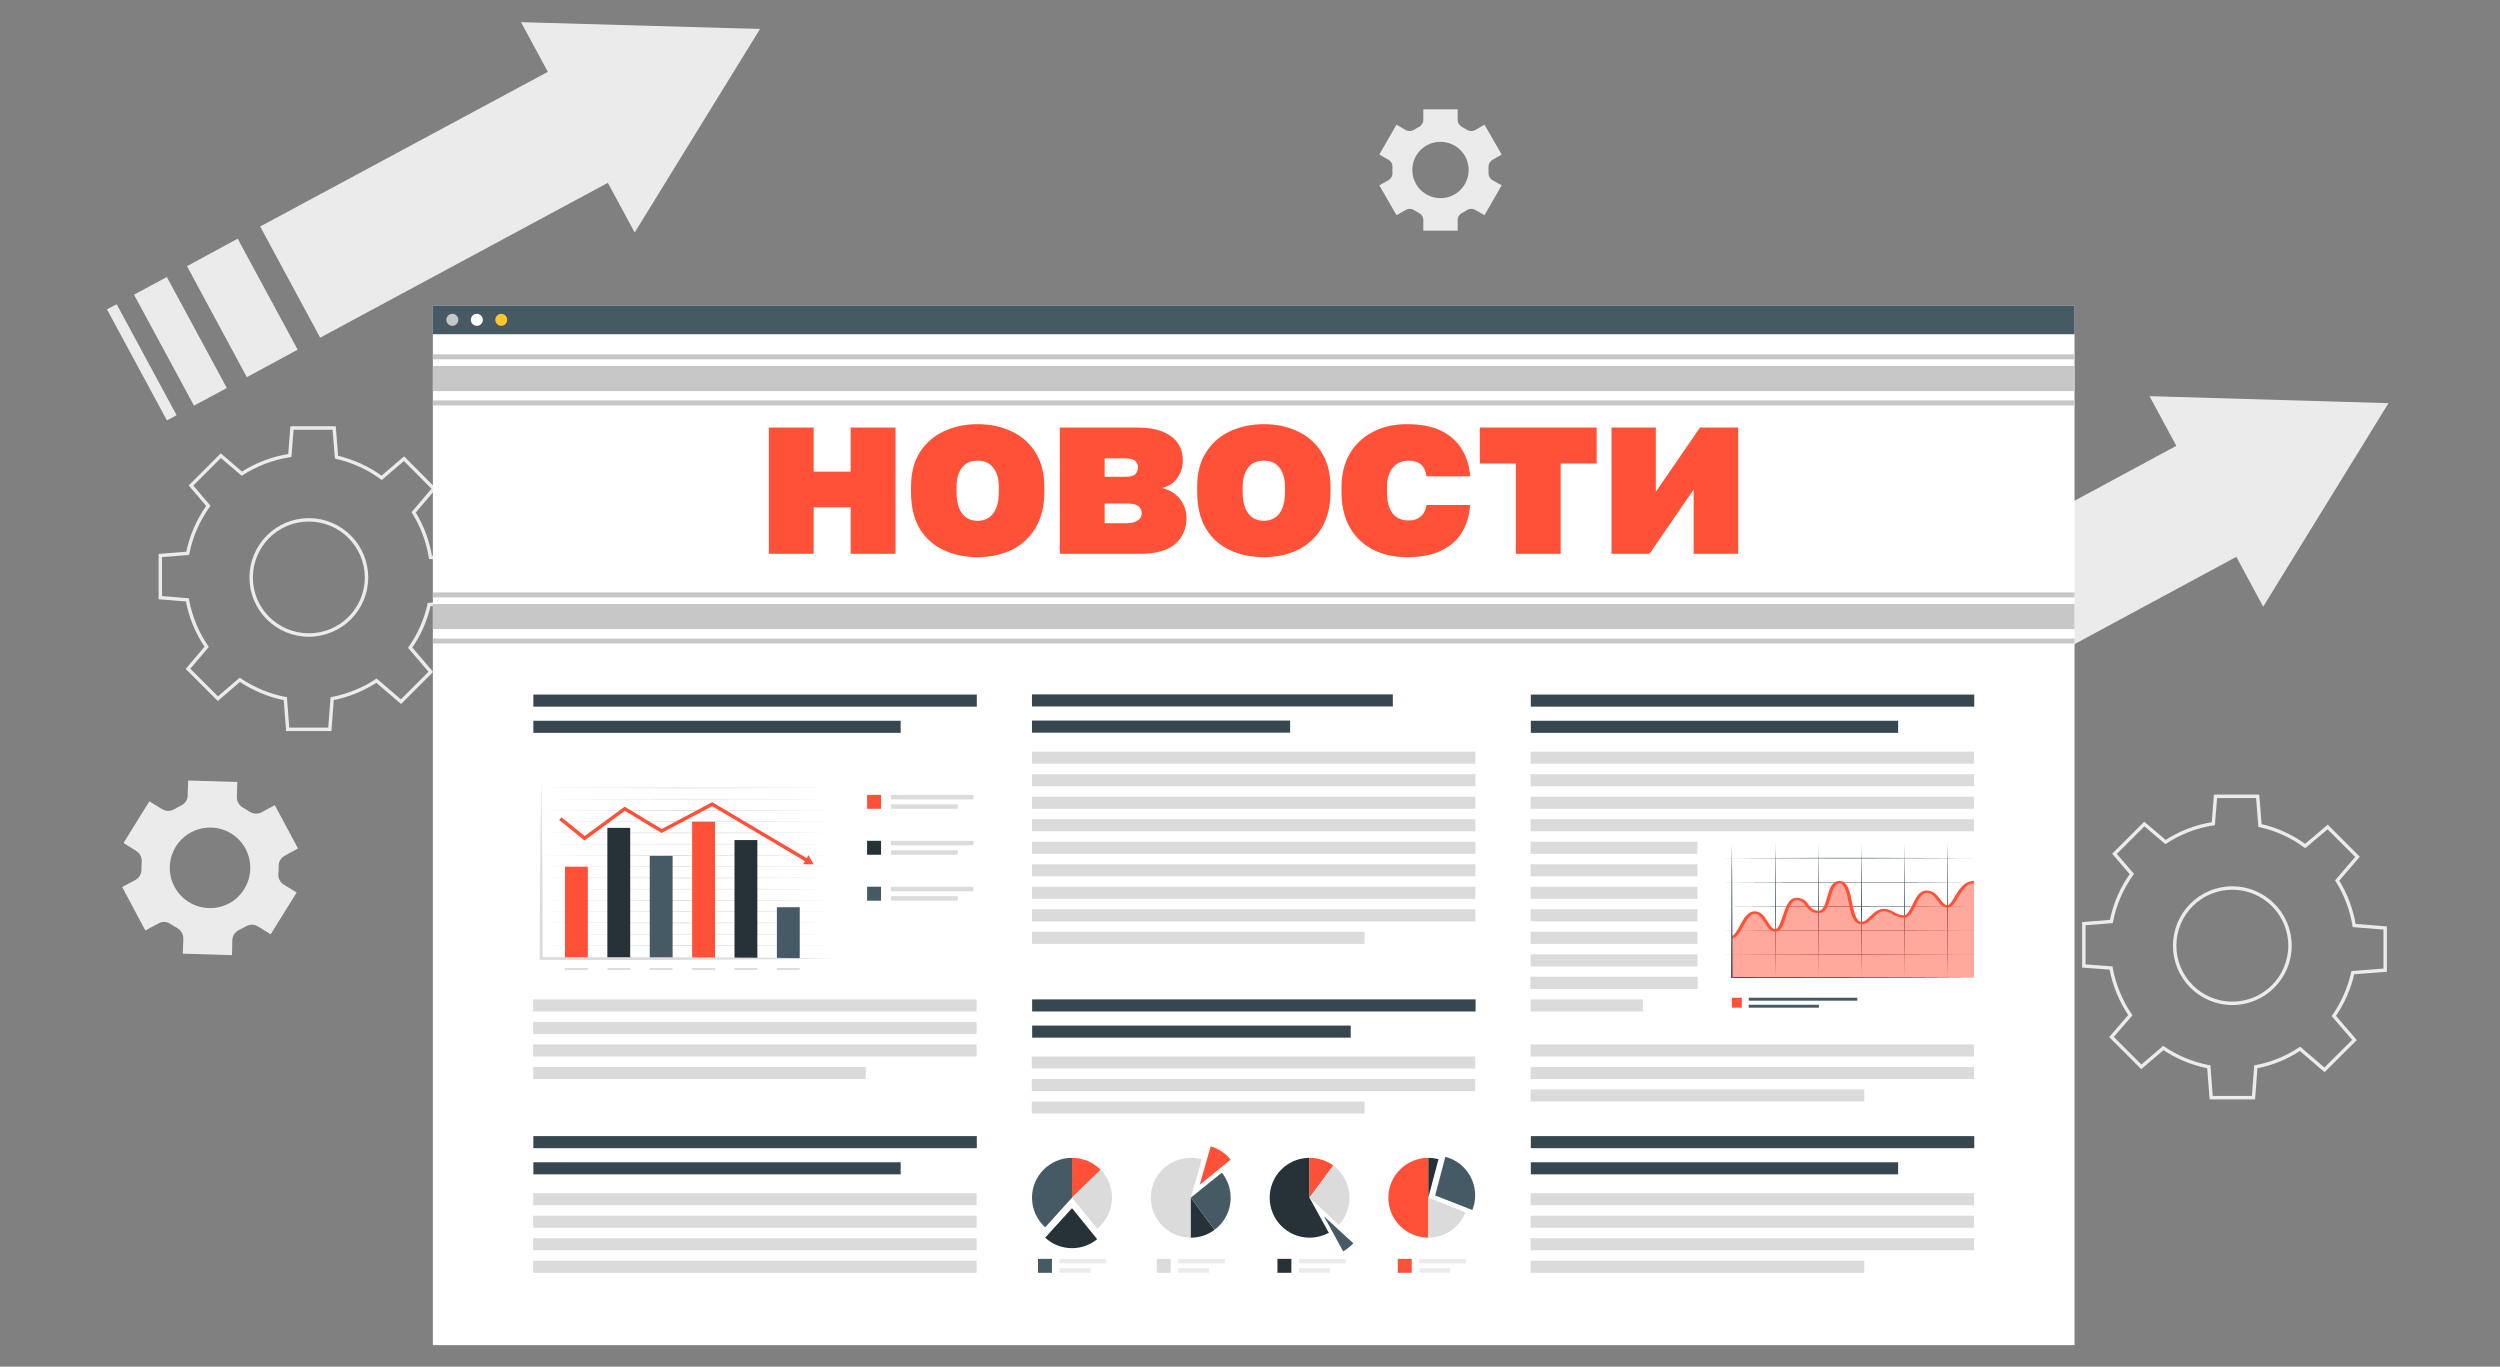 <svg width="150" height="82" viewBox="0 0 150 82" fill="none" xmlns="http://www.w3.org/2000/svg" xmlns:xlink="http://www.w3.org/1999/xlink">
	<rect x="0" y="0" width="150" height="82" fill="#808080" stroke="none"/>
	<desc>
			Created with Pixso.
	</desc>
	<defs>
		<clipPath id="clip1061_1259">
			<rect id="5" width="150" height="82" fill="white" fill-opacity="0"/>
		</clipPath>
	</defs>
	<g clip-path="url(#clip1061_1259)">
		<path id="polygon" d="M14.26 14.32L17.86 20.98L14.81 22.63L11.22 15.97L14.26 14.32Z" fill="#EBEBEB" fill-opacity="1" fill-rule="nonzero"/>
		<rect id="rect" x="6.419" y="18.564" width="0.659" height="7.57" transform="rotate(-28.367 6.419 18.564)" fill="#EBEBEB" fill-opacity="1"/>
		<path id="polygon" d="M38.08 13.95L36.47 10.97L19.21 20.26L15.61 13.59L32.87 4.31L31.26 1.33L45.6 1.74L38.08 13.95Z" fill="#EBEBEB" fill-opacity="1" fill-rule="nonzero"/>
		<path id="polygon" d="M10.01 16.62L13.61 23.28L11.64 24.34L8.04 17.68L10.01 16.62Z" fill="#EBEBEB" fill-opacity="1" fill-rule="nonzero"/>
		<path id="polygon" d="M117.8 33.65L121.39 40.31L118.35 41.96L114.75 35.29L117.8 33.65Z" fill="#EBEBEB" fill-opacity="1" fill-rule="nonzero"/>
		<rect id="rect" x="109.952" y="37.893" width="0.659" height="7.57" transform="rotate(-28.367 109.952 37.893)" fill="#EBEBEB" fill-opacity="1"/>
		<path id="polygon" d="M135.79 36.4L134.18 33.41L122.74 39.58L119.14 32.92L130.58 26.75L128.97 23.77L143.31 24.19L135.79 36.4Z" fill="#EBEBEB" fill-opacity="1" fill-rule="nonzero"/>
		<path id="polygon" d="M113.55 35.94L117.14 42.6L115.17 43.67L111.58 37.01L113.55 35.94Z" fill="#EBEBEB" fill-opacity="1" fill-rule="nonzero"/>
		<path id="path" d="M8.96 48.08L7.41 50.58L8.18 51.06C8.4 51.2 8.53 51.45 8.5 51.72C8.49 51.87 8.49 52.01 8.49 52.16C8.49 52.42 8.36 52.67 8.12 52.8L7.33 53.22L8.72 55.83L9.52 55.4C9.75 55.27 10.03 55.29 10.25 55.45C10.37 55.53 10.5 55.61 10.63 55.68C10.86 55.81 11 56.05 11 56.32L10.97 57.22L13.92 57.31L13.94 56.4C13.95 56.14 14.11 55.91 14.36 55.79C14.42 55.76 14.49 55.73 14.55 55.69C14.61 55.66 14.68 55.62 14.74 55.59C14.96 55.45 15.25 55.44 15.47 55.58L16.24 56.06L17.8 53.55L17.03 53.08C16.8 52.94 16.68 52.68 16.7 52.41C16.72 52.27 16.72 52.12 16.72 51.98C16.71 51.71 16.85 51.47 17.09 51.34L17.88 50.91L16.49 48.31L15.69 48.74C15.46 48.86 15.18 48.84 14.96 48.69C14.84 48.61 14.71 48.53 14.58 48.46C14.35 48.33 14.21 48.09 14.21 47.82L14.24 46.92L11.29 46.83L11.26 47.73C11.26 48 11.09 48.23 10.85 48.34C10.79 48.37 10.72 48.41 10.66 48.44C10.59 48.47 10.53 48.51 10.47 48.55C10.24 48.68 9.96 48.69 9.73 48.55L8.96 48.08ZM11.46 49.94C12.64 49.31 14.1 49.75 14.73 50.92C15.36 52.1 14.92 53.57 13.75 54.2C12.57 54.83 11.1 54.39 10.47 53.21C9.84 52.03 10.29 50.57 11.46 49.94Z" fill="#EBEBEB" fill-opacity="1" fill-rule="nonzero"/>
		<path id="path" d="M82.76 11.12L83.79 12.91L84.34 12.6C84.5 12.5 84.7 12.51 84.86 12.62C84.94 12.67 85.03 12.72 85.12 12.77C85.29 12.85 85.4 13.02 85.4 13.21L85.4 13.84L87.46 13.84L87.46 13.21C87.46 13.02 87.57 12.85 87.74 12.77C87.83 12.72 87.92 12.67 88 12.62C88.16 12.51 88.36 12.5 88.52 12.6L89.07 12.91L90.1 11.12L89.55 10.81C89.39 10.71 89.3 10.54 89.31 10.35C89.31 10.3 89.31 10.25 89.31 10.2C89.31 10.15 89.31 10.1 89.31 10.05C89.3 9.86 89.39 9.69 89.55 9.59L90.1 9.27L89.07 7.48L88.52 7.8C88.36 7.89 88.16 7.88 88 7.78C87.92 7.73 87.83 7.67 87.74 7.63C87.57 7.54 87.46 7.38 87.46 7.19L87.46 6.56L85.4 6.56L85.4 7.19C85.4 7.38 85.29 7.54 85.12 7.63C85.03 7.67 84.94 7.73 84.86 7.78C84.7 7.88 84.5 7.89 84.34 7.8L83.79 7.48L82.76 9.27L83.31 9.59C83.47 9.68 83.56 9.86 83.55 10.05C83.55 10.1 83.54 10.15 83.54 10.2C83.54 10.25 83.55 10.3 83.55 10.35C83.56 10.54 83.47 10.71 83.31 10.81L82.76 11.12ZM84.74 10.2C84.74 9.26 85.49 8.51 86.43 8.51C87.36 8.51 88.12 9.26 88.12 10.2C88.12 11.13 87.36 11.89 86.43 11.89C85.49 11.89 84.74 11.13 84.74 10.2Z" fill="#EBEBEB" fill-opacity="1" fill-rule="nonzero"/>
		<path id="path" d="M25.83 33.44C25.67 32.46 25.32 31.55 24.82 30.74L26.03 29.32L24.24 27.52L22.9 28.67C22.1 28.08 21.18 27.66 20.19 27.43L20.05 25.68L17.52 25.68L17.39 27.33C16.34 27.49 15.37 27.87 14.51 28.42L13.25 27.34L11.46 29.13L12.5 30.35C11.9 31.19 11.47 32.15 11.26 33.2L9.62 33.33L9.62 35.86L11.24 35.99C11.43 37.02 11.83 37.98 12.4 38.81L11.28 40.13L13.07 41.92L14.39 40.79C15.2 41.33 16.12 41.73 17.12 41.92L17.26 43.76L19.79 43.76L19.93 41.92C20.9 41.73 21.8 41.36 22.59 40.84L24.06 42.1L25.85 40.31L24.61 38.86C25.15 38.09 25.54 37.22 25.75 36.27L27.69 36.12L27.69 33.58L25.83 33.44ZM21.99 34.65C21.99 36.56 20.44 38.1 18.53 38.1C16.62 38.1 15.07 36.56 15.07 34.65C15.07 32.74 16.62 31.19 18.53 31.19C20.44 31.19 21.99 32.74 21.99 34.65Z" fill="#000000" fill-opacity="0" fill-rule="nonzero"/>
		<path id="path" d="M24.82 30.74L26.03 29.32L24.24 27.52L22.9 28.67C22.1 28.08 21.18 27.66 20.19 27.43L20.05 25.68L17.52 25.68L17.39 27.33C16.34 27.49 15.37 27.87 14.51 28.42L13.25 27.34L11.46 29.13L12.5 30.35C11.9 31.19 11.47 32.15 11.26 33.2L9.62 33.33L9.62 35.86L11.24 35.99C11.43 37.02 11.83 37.98 12.4 38.81L11.28 40.13L13.07 41.92L14.39 40.79C15.2 41.33 16.12 41.73 17.12 41.92L17.26 43.76L19.79 43.76L19.93 41.92C20.9 41.73 21.8 41.36 22.59 40.84L24.06 42.1L25.85 40.31L24.61 38.86C25.15 38.09 25.54 37.22 25.75 36.27L27.69 36.12L27.69 33.58L25.83 33.44C25.67 32.46 25.32 31.55 24.82 30.74ZM18.53 38.1C16.62 38.1 15.07 36.56 15.07 34.65C15.07 32.74 16.62 31.19 18.53 31.19C20.44 31.19 21.99 32.74 21.99 34.65C21.99 36.56 20.44 38.1 18.53 38.1Z" stroke="#EBEBEB" stroke-opacity="1" stroke-width="0.206"/>
		<path id="path" d="M141.25 55.53C141.09 54.56 140.74 53.64 140.23 52.83L141.45 51.41L139.66 49.62L138.31 50.76C137.52 50.18 136.6 49.75 135.6 49.53L135.46 47.78L132.93 47.78L132.8 49.42C131.75 49.58 130.78 49.97 129.93 50.52L128.66 49.44L126.87 51.23L127.91 52.44C127.31 53.28 126.88 54.25 126.68 55.29L125.03 55.42L125.03 57.96L126.66 58.08C126.85 59.11 127.25 60.07 127.82 60.91L126.69 62.22L128.48 64.01L129.8 62.88C130.61 63.43 131.54 63.82 132.53 64.01L132.67 65.86L135.21 65.86L135.35 64.01C136.31 63.83 137.21 63.46 138 62.93L139.47 64.19L141.27 62.4L140.03 60.96C140.56 60.19 140.96 59.31 141.17 58.36L143.11 58.21L143.11 55.68L141.25 55.53ZM137.4 56.74C137.4 58.65 135.85 60.2 133.94 60.2C132.03 60.2 130.48 58.65 130.48 56.74C130.48 54.83 132.03 53.28 133.94 53.28C135.85 53.28 137.4 54.83 137.4 56.74Z" fill="#000000" fill-opacity="0" fill-rule="nonzero"/>
		<path id="path" d="M140.23 52.83L141.45 51.41L139.66 49.62L138.31 50.76C137.52 50.18 136.6 49.75 135.6 49.53L135.46 47.78L132.93 47.78L132.8 49.42C131.75 49.58 130.78 49.97 129.93 50.52L128.66 49.44L126.87 51.23L127.91 52.44C127.31 53.28 126.88 54.25 126.68 55.29L125.03 55.42L125.03 57.96L126.66 58.08C126.85 59.11 127.25 60.07 127.82 60.91L126.69 62.22L128.48 64.01L129.8 62.88C130.61 63.43 131.54 63.82 132.53 64.01L132.67 65.86L135.21 65.86L135.35 64.01C136.31 63.83 137.21 63.46 138 62.93L139.47 64.19L141.27 62.4L140.03 60.96C140.56 60.19 140.96 59.31 141.17 58.36L143.11 58.21L143.11 55.68L141.25 55.53C141.09 54.56 140.74 53.64 140.23 52.83ZM133.94 60.2C132.03 60.2 130.48 58.65 130.48 56.74C130.48 54.83 132.03 53.28 133.94 53.28C135.85 53.28 137.4 54.83 137.4 56.74C137.4 58.65 135.85 60.2 133.94 60.2Z" stroke="#EBEBEB" stroke-opacity="1" stroke-width="0.206"/>
		<rect id="rect" x="25.972" y="18.34" width="98.5" height="62.368" fill="#FFFFFF" fill-opacity="1"/>
		<rect id="rect" x="25.972" y="21.957" width="98.5" height="1.508" fill="#C7C7C7" fill-opacity="1"/>
		<rect id="rect" x="25.972" y="21.26" width="98.5" height="0.3" fill="#C7C7C7" fill-opacity="1"/>
		<rect id="rect" x="25.972" y="24.025" width="98.5" height="0.3" fill="#C7C7C7" fill-opacity="1"/>
		<rect id="rect" x="25.972" y="36.238" width="98.5" height="1.506" fill="#C7C7C7" fill-opacity="1"/>
		<rect id="rect" x="25.972" y="35.545" width="98.5" height="0.298" fill="#C7C7C7" fill-opacity="1"/>
		<rect id="rect" x="25.972" y="38.311" width="98.5" height="0.298" fill="#C7C7C7" fill-opacity="1"/>
		<rect id="rect" x="61.918" y="41.662" width="21.652" height="0.725" fill="#37474F" fill-opacity="1"/>
		<rect id="rect" x="61.918" y="43.234" width="15.489" height="0.725" fill="#37474F" fill-opacity="1"/>
		<rect id="rect" x="32.001" y="41.674" width="26.607" height="0.725" fill="#37474F" fill-opacity="1"/>
		<rect id="rect" x="61.918" y="45.098" width="26.607" height="0.725" fill="#DBDBDB" fill-opacity="1"/>
		<rect id="rect" x="61.918" y="46.449" width="26.607" height="0.725" fill="#DBDBDB" fill-opacity="1"/>
		<rect id="rect" x="61.918" y="47.801" width="26.607" height="0.725" fill="#DBDBDB" fill-opacity="1"/>
		<rect id="rect" x="61.918" y="49.152" width="26.607" height="0.725" fill="#DBDBDB" fill-opacity="1"/>
		<rect id="rect" x="61.918" y="50.504" width="26.607" height="0.725" fill="#DBDBDB" fill-opacity="1"/>
		<rect id="rect" x="61.918" y="51.855" width="26.607" height="0.725" fill="#DBDBDB" fill-opacity="1"/>
		<rect id="rect" x="61.918" y="53.207" width="26.607" height="0.725" fill="#DBDBDB" fill-opacity="1"/>
		<rect id="rect" x="61.918" y="54.557" width="26.607" height="0.725" fill="#DBDBDB" fill-opacity="1"/>
		<rect id="rect" x="61.918" y="55.908" width="19.957" height="0.725" fill="#DBDBDB" fill-opacity="1"/>
		<rect id="rect" x="31.988" y="61.314" width="26.607" height="0.725" fill="#DBDBDB" fill-opacity="1"/>
		<rect id="rect" x="31.988" y="62.666" width="26.607" height="0.725" fill="#DBDBDB" fill-opacity="1"/>
		<rect id="rect" x="31.988" y="59.963" width="26.607" height="0.725" fill="#DBDBDB" fill-opacity="1"/>
		<rect id="rect" x="31.988" y="64.016" width="19.957" height="0.725" fill="#DBDBDB" fill-opacity="1"/>
		<rect id="rect" x="32.001" y="43.246" width="22.039" height="0.725" fill="#37474F" fill-opacity="1"/>
		<rect id="rect" x="91.849" y="41.674" width="26.607" height="0.725" fill="#37474F" fill-opacity="1"/>
		<rect id="rect" x="91.836" y="45.098" width="26.607" height="0.725" fill="#DBDBDB" fill-opacity="1"/>
		<rect id="rect" x="91.836" y="46.449" width="26.607" height="0.725" fill="#DBDBDB" fill-opacity="1"/>
		<rect id="rect" x="91.836" y="47.801" width="26.607" height="0.725" fill="#DBDBDB" fill-opacity="1"/>
		<rect id="rect" x="91.836" y="49.152" width="26.607" height="0.725" fill="#DBDBDB" fill-opacity="1"/>
		<rect id="rect" x="91.836" y="50.504" width="10.011" height="0.725" fill="#DBDBDB" fill-opacity="1"/>
		<rect id="rect" x="91.836" y="51.855" width="10.011" height="0.725" fill="#DBDBDB" fill-opacity="1"/>
		<rect id="rect" x="91.836" y="53.207" width="10.011" height="0.725" fill="#DBDBDB" fill-opacity="1"/>
		<rect id="rect" x="91.836" y="54.557" width="10.011" height="0.725" fill="#DBDBDB" fill-opacity="1"/>
		<rect id="rect" x="91.836" y="55.908" width="10.011" height="0.725" fill="#DBDBDB" fill-opacity="1"/>
		<rect id="rect" x="91.836" y="57.26" width="10.011" height="0.725" fill="#DBDBDB" fill-opacity="1"/>
		<rect id="rect" x="91.836" y="58.611" width="10.011" height="0.725" fill="#DBDBDB" fill-opacity="1"/>
		<rect id="rect" x="91.836" y="59.963" width="6.734" height="0.725" fill="#DBDBDB" fill-opacity="1"/>
		<rect id="rect" x="91.836" y="58.611" width="10.011" height="0.725" fill="#DBDBDB" fill-opacity="1"/>
		<rect id="rect" x="91.836" y="62.666" width="26.607" height="0.725" fill="#DBDBDB" fill-opacity="1"/>
		<rect id="rect" x="91.836" y="64.016" width="26.607" height="0.725" fill="#DBDBDB" fill-opacity="1"/>
		<rect id="rect" x="91.836" y="65.367" width="20.022" height="0.725" fill="#DBDBDB" fill-opacity="1"/>
		<rect id="rect" x="91.849" y="43.246" width="22.039" height="0.725" fill="#37474F" fill-opacity="1"/>
		<rect id="rect" x="32.001" y="68.166" width="26.607" height="0.725" fill="#37474F" fill-opacity="1"/>
		<rect id="rect" x="31.988" y="71.59" width="26.607" height="0.725" fill="#DBDBDB" fill-opacity="1"/>
		<rect id="rect" x="31.988" y="72.941" width="26.607" height="0.725" fill="#DBDBDB" fill-opacity="1"/>
		<rect id="rect" x="31.988" y="74.291" width="26.607" height="0.725" fill="#DBDBDB" fill-opacity="1"/>
		<rect id="rect" x="31.988" y="75.643" width="26.607" height="0.725" fill="#DBDBDB" fill-opacity="1"/>
		<rect id="rect" x="32.001" y="69.736" width="22.039" height="0.725" fill="#37474F" fill-opacity="1"/>
		<rect id="rect" x="61.929" y="59.963" width="26.607" height="0.725" fill="#37474F" fill-opacity="1"/>
		<rect id="rect" x="61.908" y="63.387" width="26.607" height="0.725" fill="#DBDBDB" fill-opacity="1"/>
		<rect id="rect" x="61.908" y="64.738" width="26.607" height="0.725" fill="#DBDBDB" fill-opacity="1"/>
		<rect id="rect" x="61.908" y="66.09" width="19.967" height="0.725" fill="#DBDBDB" fill-opacity="1"/>
		<rect id="rect" x="61.929" y="61.535" width="19.115" height="0.725" fill="#37474F" fill-opacity="1"/>
		<rect id="rect" x="91.849" y="68.166" width="26.607" height="0.725" fill="#37474F" fill-opacity="1"/>
		<rect id="rect" x="91.836" y="71.59" width="26.607" height="0.725" fill="#DBDBDB" fill-opacity="1"/>
		<rect id="rect" x="91.836" y="72.941" width="26.607" height="0.725" fill="#DBDBDB" fill-opacity="1"/>
		<rect id="rect" x="91.836" y="74.291" width="26.607" height="0.725" fill="#DBDBDB" fill-opacity="1"/>
		<rect id="rect" x="91.836" y="75.643" width="20.022" height="0.725" fill="#DBDBDB" fill-opacity="1"/>
		<rect id="rect" x="91.849" y="69.736" width="22.039" height="0.725" fill="#37474F" fill-opacity="1"/>
		<path id="path" d="M31.98 47.27L41.02 47.25C44.03 47.26 47.05 47.25 50.06 47.27C47.05 47.29 44.03 47.29 41.02 47.3L31.98 47.27Z" fill="#DBDBDB" fill-opacity="1" fill-rule="nonzero"/>
		<path id="path" d="M31.98 47.95L41.02 47.93C44.03 47.93 47.05 47.93 50.06 47.95C47.05 47.97 44.03 47.96 41.02 47.97L31.98 47.95Z" fill="#DBDBDB" fill-opacity="1" fill-rule="nonzero"/>
		<path id="path" d="M31.98 48.62L41.02 48.6C44.03 48.61 47.05 48.6 50.06 48.62C47.05 48.64 44.03 48.64 41.02 48.65L31.98 48.62Z" fill="#DBDBDB" fill-opacity="1" fill-rule="nonzero"/>
		<path id="path" d="M31.98 49.3L41.02 49.28C44.03 49.28 47.05 49.28 50.06 49.3C47.05 49.32 44.03 49.31 41.02 49.32L31.98 49.3Z" fill="#DBDBDB" fill-opacity="1" fill-rule="nonzero"/>
		<path id="path" d="M31.98 49.97L41.02 49.95C44.03 49.96 47.05 49.95 50.06 49.97C47.05 49.99 44.03 49.99 41.02 50L31.98 49.97Z" fill="#DBDBDB" fill-opacity="1" fill-rule="nonzero"/>
		<path id="path" d="M31.98 50.65L41.02 50.63C44.03 50.63 47.05 50.63 50.06 50.65C47.05 50.67 44.03 50.66 41.02 50.67L31.98 50.65Z" fill="#DBDBDB" fill-opacity="1" fill-rule="nonzero"/>
		<path id="path" d="M31.98 51.32L41.02 51.3C44.03 51.31 47.05 51.3 50.06 51.32C47.05 51.34 44.03 51.34 41.02 51.35L31.98 51.32Z" fill="#DBDBDB" fill-opacity="1" fill-rule="nonzero"/>
		<path id="path" d="M31.98 52L41.02 51.98C44.03 51.99 47.05 51.98 50.06 52C47.05 52.02 44.03 52.01 41.02 52.02L31.98 52Z" fill="#DBDBDB" fill-opacity="1" fill-rule="nonzero"/>
		<path id="path" d="M31.98 52.67L41.02 52.65C44.03 52.66 47.05 52.66 50.06 52.67C47.05 52.69 44.03 52.69 41.02 52.7L31.98 52.67Z" fill="#DBDBDB" fill-opacity="1" fill-rule="nonzero"/>
		<path id="path" d="M31.98 53.35L41.02 53.33C44.03 53.33 47.05 53.33 50.06 53.35C47.05 53.37 44.03 53.36 41.02 53.37L31.98 53.35Z" fill="#DBDBDB" fill-opacity="1" fill-rule="nonzero"/>
		<path id="path" d="M31.98 54.02L41.02 54C44.03 54.01 47.05 54 50.06 54.02C47.05 54.04 44.03 54.04 41.02 54.05L31.98 54.02Z" fill="#DBDBDB" fill-opacity="1" fill-rule="nonzero"/>
		<path id="path" d="M31.98 54.7L41.02 54.68C44.03 54.68 47.05 54.68 50.06 54.7C47.05 54.72 44.03 54.71 41.02 54.72L31.98 54.7Z" fill="#DBDBDB" fill-opacity="1" fill-rule="nonzero"/>
		<path id="path" d="M31.98 55.37L41.02 55.35C44.03 55.36 47.05 55.35 50.06 55.37C47.05 55.39 44.03 55.39 41.02 55.4L31.98 55.37Z" fill="#DBDBDB" fill-opacity="1" fill-rule="nonzero"/>
		<path id="path" d="M31.98 56.05L41.02 56.03C44.03 56.04 47.05 56.03 50.06 56.05C47.05 56.07 44.03 56.07 41.02 56.07L31.98 56.05Z" fill="#DBDBDB" fill-opacity="1" fill-rule="nonzero"/>
		<path id="path" d="M31.98 56.72L41.02 56.7C44.03 56.71 47.05 56.7 50.06 56.72C47.05 56.74 44.03 56.74 41.02 56.75L31.98 56.72Z" fill="#DBDBDB" fill-opacity="1" fill-rule="nonzero"/>
		<rect id="rect" x="33.899" y="52.004" width="1.371" height="5.513" fill="#FF5137" fill-opacity="1"/>
		<rect id="rect" x="36.442" y="49.672" width="1.371" height="7.845" fill="#263238" fill-opacity="1"/>
		<rect id="rect" x="38.985" y="51.352" width="1.371" height="6.164" fill="#455A64" fill-opacity="1"/>
		<rect id="rect" x="41.528" y="49.303" width="1.371" height="8.213" fill="#FF5137" fill-opacity="1"/>
		<rect id="rect" x="44.07" y="50.404" width="1.371" height="7.112" fill="#263238" fill-opacity="1"/>
		<rect id="rect" x="46.613" y="54.434" width="1.371" height="3.082" fill="#455A64" fill-opacity="1"/>
		<path id="path" d="M32.47 46.8L32.51 49.48L32.54 52.16C32.55 53.94 32.56 55.73 32.56 57.51L32.47 57.43L36.87 57.43L41.27 57.44L45.66 57.46L50.06 57.51L45.66 57.56L41.27 57.59L36.87 57.6L32.47 57.59L32.38 57.59L32.38 57.51C32.39 55.73 32.39 53.94 32.41 52.16L32.44 49.48L32.47 46.8Z" fill="#DBDBDB" fill-opacity="1" fill-rule="nonzero"/>
		<rect id="rect" x="33.899" y="58.082" width="1.371" height="0.113" fill="#DBDBDB" fill-opacity="1"/>
		<rect id="rect" x="36.442" y="58.082" width="1.371" height="0.113" fill="#DBDBDB" fill-opacity="1"/>
		<rect id="rect" x="38.985" y="58.082" width="1.371" height="0.113" fill="#DBDBDB" fill-opacity="1"/>
		<rect id="rect" x="41.528" y="58.082" width="1.371" height="0.113" fill="#DBDBDB" fill-opacity="1"/>
		<rect id="rect" x="44.07" y="58.082" width="1.371" height="0.113" fill="#DBDBDB" fill-opacity="1"/>
		<rect id="rect" x="46.613" y="58.082" width="1.371" height="0.113" fill="#DBDBDB" fill-opacity="1"/>
		<path id="polygon" d="M48.38 51.72L42.73 48.37L39.69 49.98L37.49 48.65L35.07 50.43L33.55 49.2L33.69 49.04L35.08 50.16L37.48 48.4L39.7 49.74L42.73 48.13L48.49 51.54L48.38 51.72Z" fill="#FF5137" fill-opacity="1" fill-rule="nonzero"/>
		<path id="polygon" d="M48.19 51.85L48.82 51.86L48.51 51.31L48.19 51.85Z" fill="#FF5137" fill-opacity="1" fill-rule="nonzero"/>
		<rect id="rect" x="53.459" y="47.695" width="4.948" height="0.269" fill="#DBDBDB" fill-opacity="1"/>
		<rect id="rect" x="53.459" y="48.258" width="4.006" height="0.269" fill="#DBDBDB" fill-opacity="1"/>
		<rect id="rect" x="52.026" y="47.691" width="0.838" height="0.838" fill="#FF5137" fill-opacity="1"/>
		<rect id="rect" x="53.459" y="50.451" width="4.948" height="0.269" fill="#DBDBDB" fill-opacity="1"/>
		<rect id="rect" x="53.459" y="51.014" width="4.006" height="0.269" fill="#DBDBDB" fill-opacity="1"/>
		<rect id="rect" x="52.026" y="50.447" width="0.838" height="0.838" fill="#263238" fill-opacity="1"/>
		<rect id="rect" x="53.459" y="53.207" width="4.948" height="0.269" fill="#DBDBDB" fill-opacity="1"/>
		<rect id="rect" x="53.459" y="53.768" width="4.006" height="0.269" fill="#DBDBDB" fill-opacity="1"/>
		<rect id="rect" x="52.026" y="53.203" width="0.838" height="0.838" fill="#455A64" fill-opacity="1"/>
		<path id="path" d="M79.73 73.97C79.39 74.15 78.99 74.26 78.57 74.26C77.25 74.26 76.18 73.19 76.18 71.86C76.18 70.54 77.25 69.47 78.57 69.47L78.57 71.86L79.73 73.97Z" fill="#263238" fill-opacity="1" fill-rule="nonzero"/>
		<path id="path" d="M80 69.93L78.57 71.86L78.57 69.47C79.11 69.47 79.6 69.64 80 69.93Z" fill="#FF5137" fill-opacity="1" fill-rule="nonzero"/>
		<path id="path" d="M80.97 71.86C80.97 72.49 80.73 73.06 80.33 73.49L78.57 71.86L80 69.93C80.59 70.37 80.97 71.07 80.97 71.86Z" fill="#DBDBDB" fill-opacity="1" fill-rule="nonzero"/>
		<path id="path" d="M81.2 74.6C81.02 74.79 80.82 74.95 80.59 75.08L79.44 72.98L81.2 74.6Z" fill="#455A64" fill-opacity="1" fill-rule="nonzero"/>
		<path id="path" d="M72.11 69.56L71.45 71.86L71.45 74.26C70.12 74.26 69.05 73.19 69.05 71.86C69.05 70.54 70.12 69.47 71.45 69.47C71.68 69.47 71.9 69.5 72.11 69.56Z" fill="#DBDBDB" fill-opacity="1" fill-rule="nonzero"/>
		<path id="path" d="M72.87 73.79C72.47 74.09 71.98 74.26 71.45 74.26L71.45 71.86L72.87 73.79Z" fill="#263238" fill-opacity="1" fill-rule="nonzero"/>
		<path id="path" d="M73.84 71.86C73.84 72.66 73.46 73.36 72.87 73.79L71.45 71.86L73.31 70.36C73.64 70.77 73.84 71.29 73.84 71.86Z" fill="#455A64" fill-opacity="1" fill-rule="nonzero"/>
		<path id="path" d="M73.84 69.58L71.98 71.09L72.64 68.78C73.12 68.92 73.54 69.2 73.84 69.58Z" fill="#FF5137" fill-opacity="1" fill-rule="nonzero"/>
		<path id="path" d="M64.32 69.47L64.32 71.86L62.71 73.64C62.23 73.2 61.92 72.57 61.92 71.86C61.92 70.54 63 69.47 64.32 69.47Z" fill="#455A64" fill-opacity="1" fill-rule="nonzero"/>
		<path id="path" d="M66.04 70.19L64.32 71.86L64.32 69.47C64.99 69.47 65.6 69.74 66.04 70.19Z" fill="#FF5137" fill-opacity="1" fill-rule="nonzero"/>
		<path id="path" d="M66.72 71.86C66.72 72.61 66.37 73.28 65.83 73.72L64.32 71.86L66.04 70.19C66.46 70.62 66.72 71.21 66.72 71.86Z" fill="#DBDBDB" fill-opacity="1" fill-rule="nonzero"/>
		<path id="path" d="M65.83 74.35C65.42 74.69 64.89 74.89 64.32 74.89C63.7 74.89 63.13 74.65 62.71 74.26L64.32 72.49L65.83 74.35Z" fill="#263238" fill-opacity="1" fill-rule="nonzero"/>
		<path id="path" d="M85.7 69.47L85.7 74.26C84.38 74.26 83.3 73.19 83.3 71.86C83.3 70.54 84.38 69.47 85.7 69.47Z" fill="#FF5137" fill-opacity="1" fill-rule="nonzero"/>
		<path id="path" d="M86.31 69.55L85.7 71.86L85.7 69.47C85.91 69.47 86.11 69.5 86.31 69.55Z" fill="#263238" fill-opacity="1" fill-rule="nonzero"/>
		<path id="path" d="M88.51 71.73C88.51 72.03 88.45 72.33 88.34 72.6L86.11 71.73L86.72 69.41C87.75 69.67 88.51 70.61 88.51 71.73Z" fill="#455A64" fill-opacity="1" fill-rule="nonzero"/>
		<path id="path" d="M87.93 72.74C87.58 73.63 86.71 74.26 85.7 74.26L85.7 71.86L87.93 72.74Z" fill="#DBDBDB" fill-opacity="1" fill-rule="nonzero"/>
		<rect id="rect" x="63.572" y="75.533" width="2.798" height="0.269" fill="#EBEBEB" fill-opacity="1"/>
		<rect id="rect" x="63.572" y="76.096" width="1.857" height="0.269" fill="#EBEBEB" fill-opacity="1"/>
		<rect id="rect" x="62.28" y="75.531" width="0.837" height="0.837" fill="#455A64" fill-opacity="1"/>
		<rect id="rect" x="70.699" y="75.533" width="2.798" height="0.269" fill="#EBEBEB" fill-opacity="1"/>
		<rect id="rect" x="70.699" y="76.096" width="1.857" height="0.269" fill="#EBEBEB" fill-opacity="1"/>
		<rect id="rect" x="69.407" y="75.531" width="0.837" height="0.837" fill="#DBDBDB" fill-opacity="1"/>
		<rect id="rect" x="77.938" y="75.533" width="2.798" height="0.269" fill="#EBEBEB" fill-opacity="1"/>
		<rect id="rect" x="77.938" y="76.096" width="1.857" height="0.269" fill="#EBEBEB" fill-opacity="1"/>
		<rect id="rect" x="76.647" y="75.531" width="0.837" height="0.837" fill="#263238" fill-opacity="1"/>
		<rect id="rect" x="85.159" y="75.533" width="2.798" height="0.269" fill="#EBEBEB" fill-opacity="1"/>
		<rect id="rect" x="85.159" y="76.096" width="1.857" height="0.269" fill="#EBEBEB" fill-opacity="1"/>
		<rect id="rect" x="83.867" y="75.531" width="0.837" height="0.837" fill="#FF5137" fill-opacity="1"/>
		<rect id="rect" x="103.914" y="59.865" width="0.595" height="0.595" fill="#FF5137" fill-opacity="1"/>
		<rect id="rect" x="104.923" y="59.865" width="6.516" height="0.176" fill="#455A64" fill-opacity="1"/>
		<rect id="rect" x="104.923" y="60.285" width="4.21" height="0.176" fill="#455A64" fill-opacity="1"/>
		<path id="path" d="M103.53 51.49C106.02 51.47 108.5 51.48 110.99 51.47C113.47 51.48 115.96 51.47 118.44 51.49C115.96 51.5 113.47 51.5 110.99 51.51C108.5 51.5 106.02 51.5 103.53 51.49Z" fill="#455A64" fill-opacity="1" fill-rule="nonzero"/>
		<path id="path" d="M103.53 52.93C106.02 52.92 108.5 52.92 110.99 52.92C113.47 52.92 115.96 52.92 118.44 52.93C115.96 52.95 113.47 52.95 110.99 52.95C108.5 52.95 106.02 52.95 103.53 52.93Z" fill="#455A64" fill-opacity="1" fill-rule="nonzero"/>
		<path id="path" d="M103.53 54.38C106.02 54.36 108.5 54.37 110.99 54.36C113.47 54.37 115.96 54.36 118.44 54.38C115.96 54.4 113.47 54.39 110.99 54.4C108.5 54.39 106.02 54.4 103.53 54.38Z" fill="#455A64" fill-opacity="1" fill-rule="nonzero"/>
		<path id="path" d="M103.53 55.83C106.02 55.81 108.5 55.81 110.99 55.81C113.47 55.81 115.96 55.81 118.44 55.83C115.96 55.84 113.47 55.84 110.99 55.84C108.5 55.84 106.02 55.84 103.53 55.83Z" fill="#455A64" fill-opacity="1" fill-rule="nonzero"/>
		<path id="path" d="M103.53 57.27C106.02 57.25 108.5 57.26 110.99 57.25C113.47 57.26 115.96 57.25 118.44 57.27C115.96 57.28 113.47 57.28 110.99 57.29C108.5 57.28 106.02 57.28 103.53 57.27Z" fill="#455A64" fill-opacity="1" fill-rule="nonzero"/>
		<path id="path" d="M106.53 50.55C106.56 51.9 106.55 53.25 106.56 54.6C106.55 55.95 106.56 57.3 106.53 58.65C106.51 57.3 106.52 55.95 106.51 54.6C106.52 53.25 106.51 51.9 106.53 50.55Z" fill="#455A64" fill-opacity="1" fill-rule="nonzero"/>
		<path id="path" d="M109.11 50.55C109.13 51.9 109.13 53.25 109.14 54.6C109.13 55.95 109.13 57.3 109.11 58.65C109.09 57.3 109.1 55.95 109.09 54.6C109.1 53.25 109.09 51.9 109.11 50.55Z" fill="#455A64" fill-opacity="1" fill-rule="nonzero"/>
		<path id="path" d="M111.69 50.55C111.71 51.9 111.71 53.25 111.72 54.6C111.71 55.95 111.71 57.3 111.69 58.65C111.67 57.3 111.67 55.95 111.66 54.6C111.67 53.25 111.67 51.9 111.69 50.55Z" fill="#455A64" fill-opacity="1" fill-rule="nonzero"/>
		<path id="path" d="M114.27 50.55C114.29 51.9 114.28 53.25 114.29 54.6C114.28 55.95 114.29 57.3 114.27 58.65C114.25 57.3 114.25 55.95 114.24 54.6C114.25 53.25 114.25 51.9 114.27 50.55Z" fill="#455A64" fill-opacity="1" fill-rule="nonzero"/>
		<path id="path" d="M116.85 50.55C116.87 51.9 116.86 53.25 116.87 54.6C116.86 55.95 116.87 57.3 116.85 58.65C116.82 57.3 116.83 55.95 116.82 54.6C116.83 53.25 116.82 51.9 116.85 50.55Z" fill="#455A64" fill-opacity="1" fill-rule="nonzero"/>
		<path id="path" d="" fill="#455A64" fill-opacity="1" fill-rule="nonzero"/>
		<g opacity="0.5">
			<path id="path" d="M103.91 56.22C104.36 56.22 104.64 54.75 105.28 54.75C105.93 54.75 105.99 55.83 106.54 55.83C107.08 55.83 107.06 53.94 107.79 53.94C108.52 53.94 108.35 54.71 109.11 54.71C109.88 54.71 109.59 52.93 110.38 52.93C111.18 52.93 110.86 55.38 111.69 55.38C112.22 55.38 112.42 54.6 113.05 54.6C113.46 54.6 113.71 54.99 114.25 54.99C114.8 54.99 114.91 53.5 115.59 53.5C116.27 53.5 116.35 54.38 116.85 54.38C117.34 54.38 117.52 52.93 118.44 52.93L118.44 58.65L103.91 58.65L103.91 56.22Z" fill="#FF5137" fill-opacity="1" fill-rule="nonzero"/>
		</g>
		<path id="path" d="M103.91 56.29L103.91 56.15C104.05 56.15 104.24 55.81 104.38 55.56C104.61 55.13 104.86 54.68 105.28 54.68C105.68 54.68 105.88 55.01 106.06 55.3C106.2 55.52 106.34 55.75 106.53 55.75C106.7 55.75 106.85 55.3 106.96 54.97C107.14 54.43 107.32 53.87 107.79 53.87C108.21 53.87 108.38 54.09 108.52 54.29C108.67 54.47 108.79 54.64 109.11 54.64C109.41 54.64 109.52 54.22 109.63 53.82C109.76 53.35 109.9 52.86 110.38 52.86C110.87 52.86 110.99 53.48 111.12 54.13C111.23 54.65 111.36 55.31 111.69 55.31C111.89 55.31 112.05 55.14 112.22 54.97C112.43 54.77 112.67 54.53 113.05 54.53C113.27 54.53 113.45 54.63 113.63 54.72C113.81 54.82 113.99 54.92 114.25 54.92C114.44 54.92 114.61 54.56 114.75 54.28C114.95 53.86 115.16 53.43 115.59 53.43C116.02 53.43 116.23 53.71 116.41 53.96C116.55 54.14 116.68 54.31 116.84 54.31C116.99 54.31 117.15 54.03 117.29 53.79C117.54 53.38 117.84 52.86 118.44 52.86L118.44 53C117.98 53 117.72 53.45 117.48 53.85C117.28 54.18 117.12 54.45 116.84 54.45C116.55 54.45 116.4 54.24 116.23 54.02C116.06 53.8 115.89 53.57 115.59 53.57C115.31 53.57 115.11 53.97 114.94 54.32C114.75 54.72 114.58 55.06 114.25 55.06C113.93 55.06 113.7 54.94 113.5 54.83C113.34 54.75 113.21 54.67 113.05 54.67C112.77 54.67 112.58 54.87 112.39 55.06C112.19 55.25 111.99 55.45 111.69 55.45C111.18 55.45 111.05 54.82 110.92 54.15C110.82 53.64 110.69 53 110.38 53C110.07 53 109.94 53.45 109.83 53.85C109.7 54.33 109.57 54.78 109.11 54.78C108.67 54.78 108.49 54.55 108.34 54.35C108.21 54.17 108.09 54.01 107.79 54.01C107.48 54.01 107.3 54.56 107.16 55C107 55.5 106.87 55.9 106.54 55.9C106.21 55.9 106.05 55.63 105.87 55.35C105.71 55.09 105.55 54.83 105.28 54.83C105 54.83 104.76 55.26 104.57 55.61C104.35 55.99 104.19 56.29 103.91 56.29Z" fill="#FF5137" fill-opacity="1" fill-rule="nonzero"/>
		<path id="path" d="" fill="#455A64" fill-opacity="1" fill-rule="nonzero"/>
		<path id="path" d="" stroke="#FF5137" stroke-opacity="1" stroke-width="0.206"/>
		<path id="path" d="M103.91 50.64C103.93 51.97 103.94 53.31 103.94 54.64L103.96 58.65L103.91 58.62L111.17 58.63L114.81 58.63L118.44 58.65L114.81 58.67L111.17 58.68L103.91 58.68L103.86 58.68L103.86 58.65L103.88 54.65C103.88 53.31 103.89 51.97 103.91 50.64Z" fill="#455A64" fill-opacity="1" fill-rule="nonzero"/>
		<rect id="rect" x="25.972" y="18.34" width="98.5" height="1.714" fill="#455A64" fill-opacity="1"/>
		<path id="path" d="M27.5 19.19C27.5 19.39 27.34 19.55 27.14 19.55C26.94 19.55 26.78 19.39 26.78 19.19C26.78 18.99 26.94 18.83 27.14 18.83C27.34 18.83 27.5 18.99 27.5 19.19Z" fill="#C7C7C7" fill-opacity="1" fill-rule="nonzero"/>
		<path id="path" d="M28.97 19.19C28.97 19.39 28.81 19.55 28.61 19.55C28.41 19.55 28.25 19.39 28.25 19.19C28.25 18.99 28.41 18.83 28.61 18.83C28.81 18.83 28.97 18.99 28.97 19.19Z" fill="#FFFFFF" fill-opacity="1" fill-rule="nonzero"/>
		<path id="path" d="M30.43 19.19C30.43 19.39 30.27 19.55 30.08 19.55C29.88 19.55 29.72 19.39 29.72 19.19C29.72 18.99 29.88 18.83 30.08 18.83C30.27 18.83 30.43 18.99 30.43 19.19Z" fill="#FFC727" fill-opacity="1" fill-rule="nonzero"/>
		<path id="новости" d="M58.66 33.43Q57.55 33.43 56.63 33.01C56.02 32.73 55.54 32.3 55.18 31.72Q54.66 30.84 54.66 29.51L54.66 29.23Q54.66 27.98 55.18 27.15C55.54 26.59 56.02 26.16 56.63 25.88Q56.65 25.87 56.67 25.86Q57.57 25.45 58.66 25.45Q59.78 25.45 60.69 25.88Q61.19 26.11 61.57 26.47Q61.89 26.76 62.13 27.15Q62.66 27.98 62.66 29.23L62.66 29.51C62.66 30.37 62.48 31.09 62.13 31.68Q61.84 32.16 61.44 32.51L61.44 32.51Q61.1 32.8 60.69 33L60.69 33Q59.78 33.43 58.66 33.43ZM75.84 33.43Q74.72 33.43 73.8 33.01C73.19 32.73 72.71 32.3 72.36 31.72Q71.83 30.84 71.83 29.51L71.83 29.23C71.83 28.4 72 27.7 72.36 27.15C72.71 26.59 73.19 26.16 73.8 25.88Q73.82 25.87 73.84 25.86Q74.75 25.45 75.84 25.45Q76.95 25.45 77.86 25.88C78.47 26.16 78.95 26.59 79.3 27.15C79.65 27.7 79.83 28.4 79.83 29.23L79.83 29.51C79.83 30.37 79.65 31.09 79.3 31.68C78.95 32.26 78.47 32.7 77.86 33L77.86 33Q76.95 33.43 75.84 33.43ZM84.41 33.43Q83.25 33.43 82.36 32.97Q81.93 32.74 81.58 32.41Q81.23 32.07 80.98 31.63C80.65 31.05 80.49 30.34 80.49 29.51L80.49 29.23Q80.49 28.07 80.99 27.22Q81.21 26.83 81.52 26.53Q81.89 26.16 82.38 25.91C82.98 25.6 83.66 25.45 84.41 25.45Q85.71 25.45 86.52 25.87C87.06 26.15 87.46 26.53 87.74 27C88.01 27.47 88.17 28 88.21 28.58L85.59 28.58Q85.52 28.1 85.26 27.87Q84.99 27.64 84.52 27.64C84.27 27.64 84.04 27.7 83.84 27.82C83.65 27.94 83.5 28.11 83.39 28.35Q83.22 28.7 83.22 29.23L83.22 29.51C83.22 29.9 83.27 30.23 83.38 30.49C83.48 30.74 83.63 30.93 83.82 31.05C84.01 31.17 84.24 31.23 84.52 31.23C84.8 31.23 85.03 31.16 85.22 31.01C85.41 30.86 85.54 30.62 85.59 30.3L88.21 30.3Q88.14 31.27 87.7 31.97C87.41 32.44 86.99 32.8 86.45 33.05C85.91 33.31 85.23 33.43 84.41 33.43ZM46.13 33.23L46.13 25.65L48.82 25.65L48.82 28.3L51.04 28.3L51.04 25.65L53.73 25.65L53.73 33.23L51.04 33.23L51.04 30.44L48.82 30.44L48.82 33.23L46.13 33.23ZM63.59 33.23L63.59 25.65L68.12 25.65Q69.17 25.65 69.79 25.91Q70.41 26.18 70.69 26.62Q70.78 26.76 70.84 26.91Q70.97 27.24 70.97 27.62C70.97 28 70.87 28.35 70.65 28.66C70.45 28.97 70.14 29.18 69.73 29.28C70.19 29.4 70.55 29.62 70.8 29.94Q70.95 30.13 71.04 30.35Q71.19 30.68 71.19 31.07C71.19 31.73 70.96 32.25 70.5 32.65Q69.81 33.23 68.41 33.23L63.59 33.23ZM90.95 33.23L90.95 27.81L88.79 27.81L88.79 25.65L95.8 25.65L95.8 27.81L93.64 27.81L93.64 33.23L90.95 33.23ZM96.69 33.23L96.69 25.65L99.35 25.65L99.35 29.51L102 25.65L104.29 25.65L104.29 33.23L101.62 33.23L101.62 29.37L98.97 33.23L96.69 33.23ZM66.28 28.61L67.48 28.61C67.8 28.61 68.02 28.56 68.12 28.45C68.23 28.34 68.28 28.2 68.28 28.05Q68.28 27.95 68.25 27.86Q68.21 27.75 68.12 27.66Q67.95 27.5 67.48 27.5L66.28 27.5L66.28 28.61ZM58.66 31.25C58.92 31.25 59.15 31.18 59.34 31.05Q59.35 31.04 59.36 31.04Q59.63 30.84 59.78 30.47Q59.93 30.08 59.93 29.51L59.93 29.23Q59.93 28.73 59.78 28.37C59.67 28.13 59.53 27.95 59.34 27.82Q59.3 27.8 59.25 27.77L59.25 27.77Q59 27.64 58.66 27.64Q58.25 27.64 57.97 27.82C57.79 27.95 57.64 28.13 57.54 28.37Q57.39 28.73 57.39 29.23L57.39 29.51C57.39 29.89 57.44 30.21 57.54 30.47C57.64 30.73 57.79 30.92 57.97 31.05Q58.25 31.25 58.66 31.25ZM75.84 31.25C76.09 31.25 76.32 31.18 76.51 31.05Q76.52 31.05 76.53 31.04L76.53 31.04Q76.8 30.84 76.95 30.47Q77.1 30.08 77.1 29.51L77.1 29.23Q77.1 28.73 76.95 28.37C76.85 28.13 76.7 27.95 76.51 27.82Q76.47 27.8 76.43 27.77Q76.17 27.64 75.84 27.64C75.56 27.64 75.33 27.7 75.14 27.82Q75.13 27.83 75.11 27.84L75.11 27.84Q74.86 28.03 74.71 28.37Q74.56 28.73 74.56 29.23L74.56 29.51C74.56 29.89 74.61 30.21 74.71 30.47Q74.87 30.86 75.14 31.05C75.33 31.18 75.56 31.25 75.84 31.25ZM66.28 31.39L67.61 31.39C67.89 31.39 68.11 31.33 68.26 31.23C68.42 31.13 68.5 30.98 68.5 30.8C68.5 30.61 68.43 30.46 68.29 30.36C68.15 30.26 67.93 30.21 67.62 30.21L66.28 30.21L66.28 31.39Z" fill="#FF5137" fill-opacity="1" fill-rule="evenodd"/>
	</g>
</svg>
